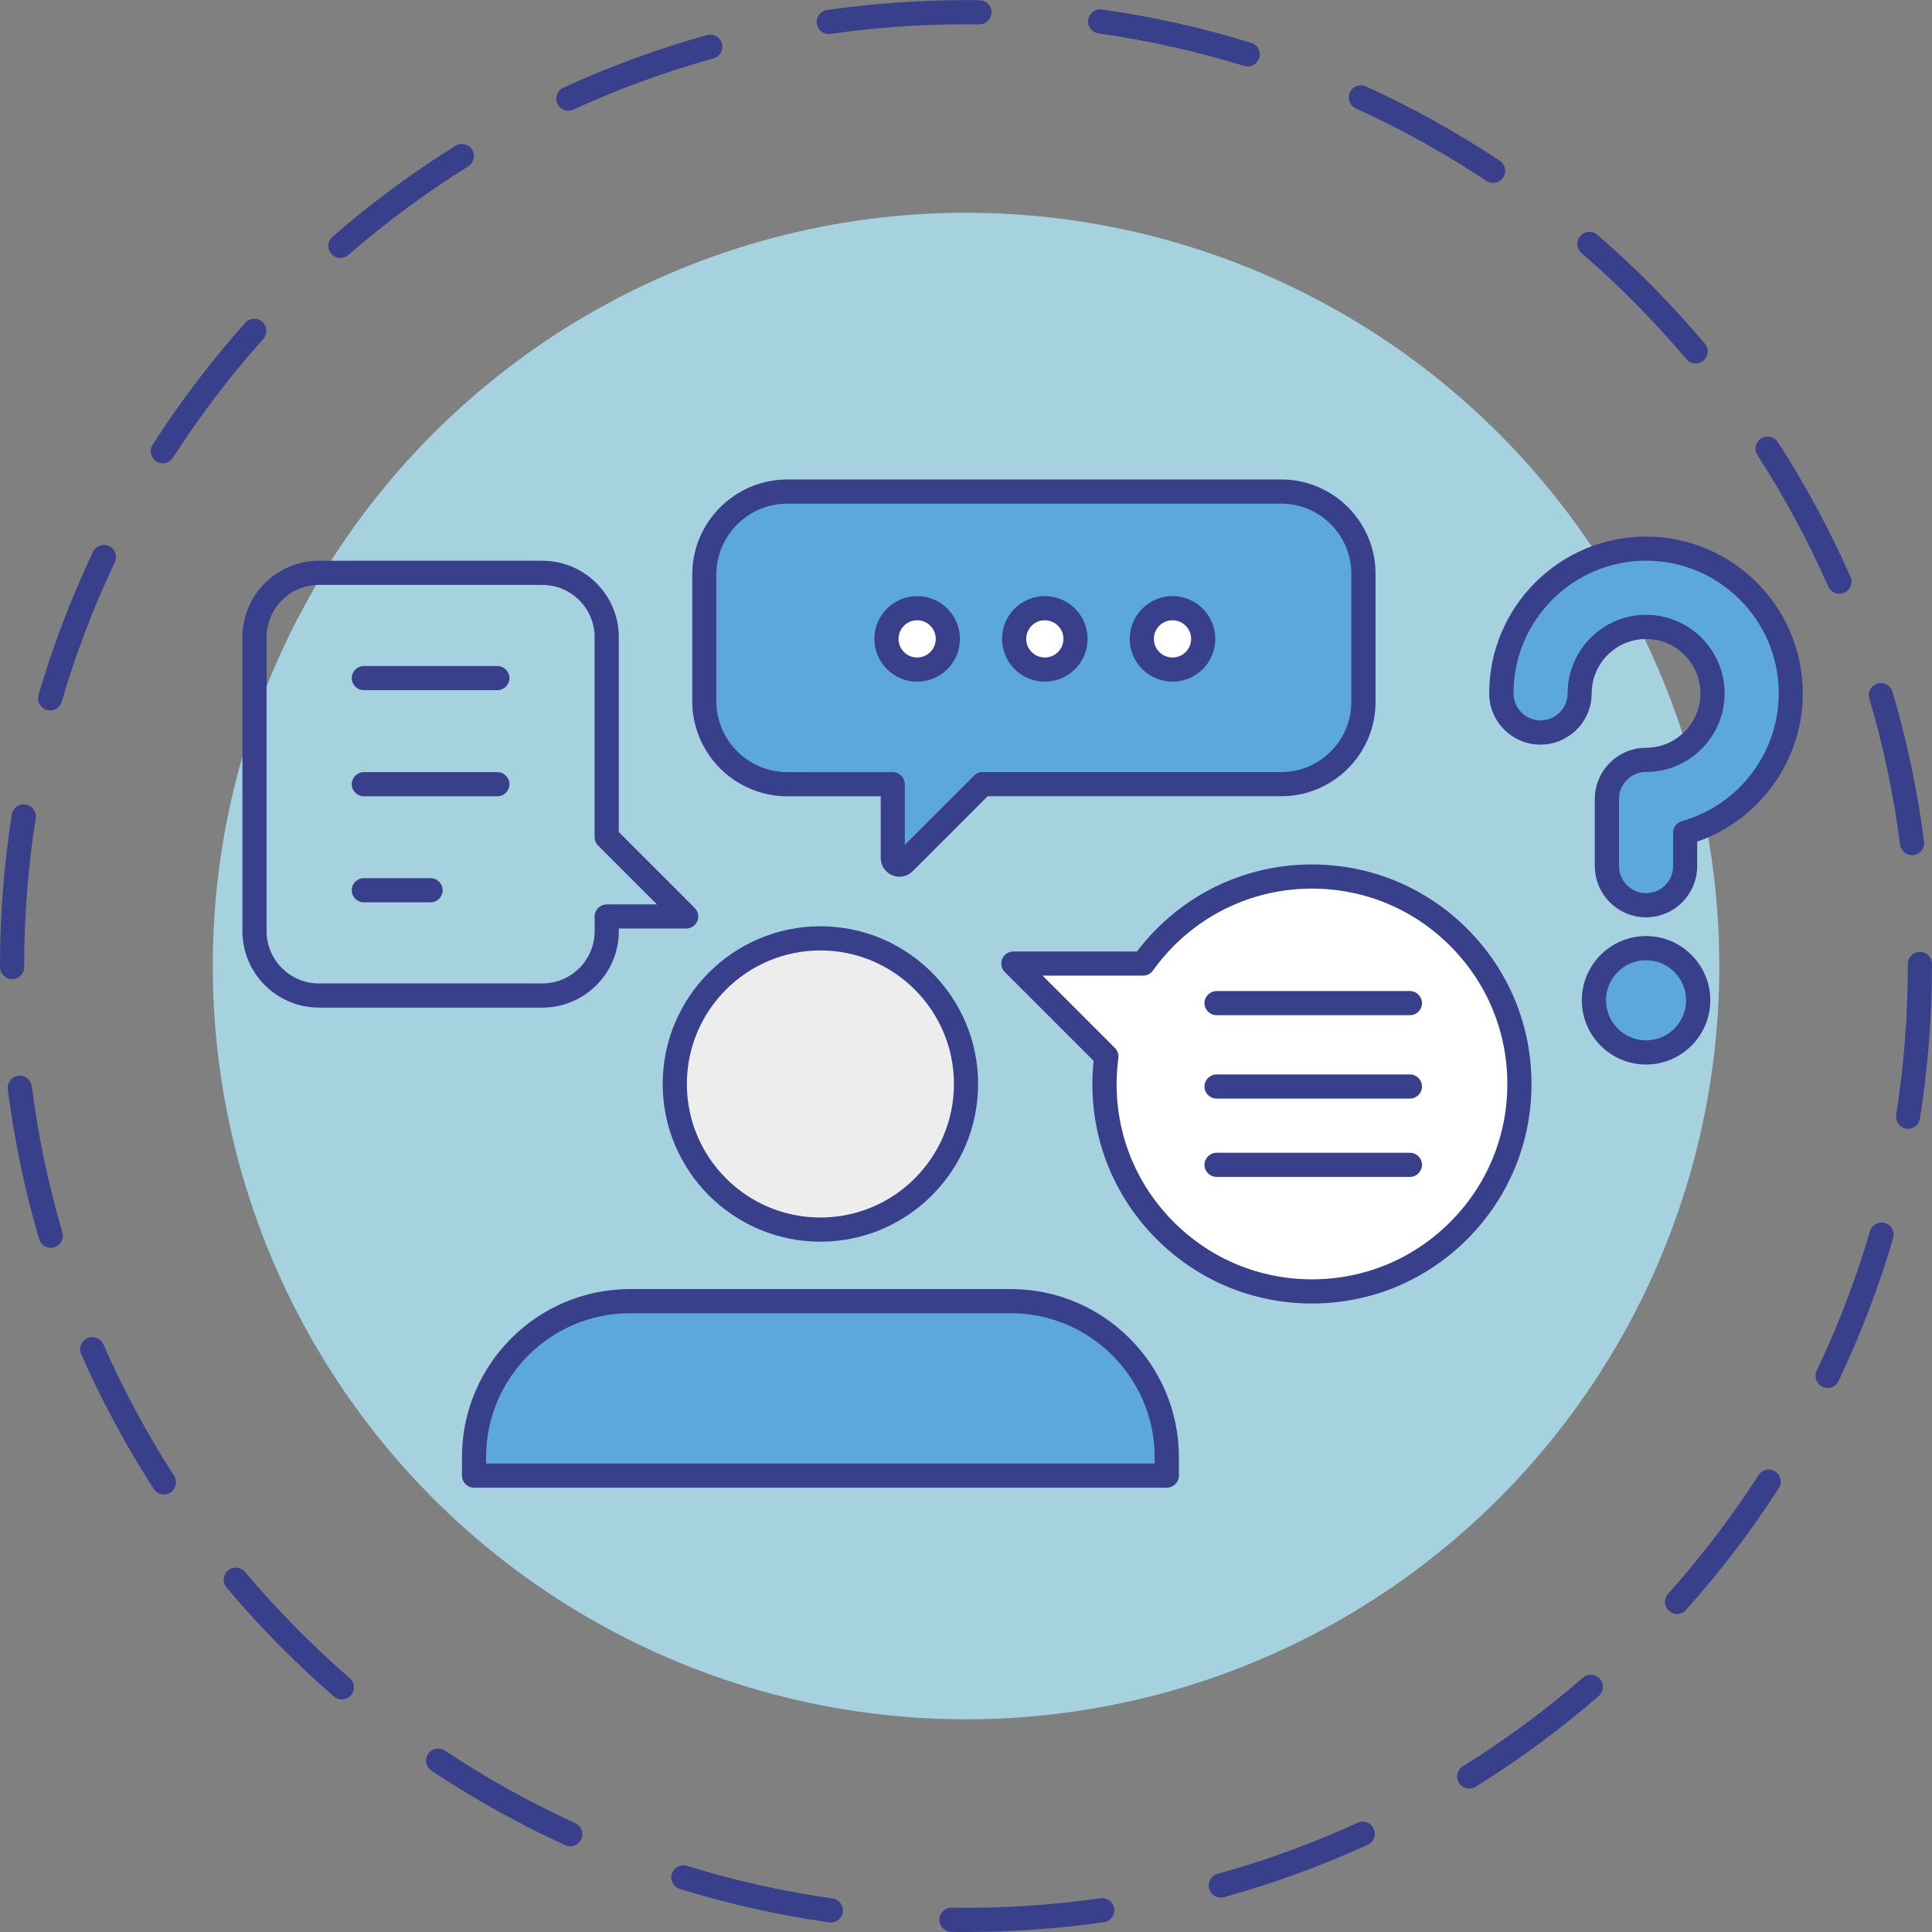 <svg xmlns="http://www.w3.org/2000/svg" id="Layer_2" data-name="Layer 2" viewBox="0 0 319.73 319.73"><rect x="0" y="0" width="319.73" height="319.73" fill="#808080" stroke="none"/><defs><style>.cls-1 { fill: #fff; } .cls-2 { fill: #38408c; } .cls-3 { fill: #a6d2df; } .cls-4 { fill: #ededee; } .cls-5 { fill: #5ca7dc; }</style></defs><g id="Layer_1-2" data-name="Layer 1"><g><path class="cls-2" d="m159.87 319.73c-.82.0-1.63.0-2.45-.02-1.1-.02-1.99-.93-1.97-2.03.02-1.1.95-2.01 2.03-1.97 8.22.12 16.55-.4 24.65-1.56 1.1-.16 2.11.6 2.26 1.7.16 1.09-.6 2.11-1.7 2.26-7.51 1.07-15.19 1.62-22.83 1.62zm-22.37-1.57c-.09.0-.19.0-.28-.02-8.36-1.19-16.67-3.05-24.72-5.54-1.06-.33-1.65-1.45-1.32-2.5.33-1.06 1.44-1.65 2.5-1.32 7.84 2.43 15.95 4.25 24.1 5.4 1.09.16 1.85 1.17 1.7 2.26-.14 1-1 1.72-1.98 1.72zm64.52-4.12c-.88.0-1.68-.58-1.93-1.47-.29-1.06.33-2.17 1.4-2.46 7.92-2.19 15.73-5.03 23.2-8.46 1-.46 2.19-.02 2.65.99.46 1 .02 2.19-.99 2.65-7.67 3.51-15.68 6.43-23.8 8.68-.18.05-.36.07-.53.07zm-107.65-8.5c-.28.0-.56-.06-.83-.18-7.66-3.5-15.11-7.65-22.14-12.33-.92-.61-1.17-1.85-.56-2.77.61-.92 1.85-1.17 2.77-.56 6.85 4.56 14.12 8.6 21.59 12.02 1 .46 1.45 1.65.99 2.65-.34.74-1.06 1.17-1.82 1.17zM243.15 296c-.67.0-1.32-.33-1.7-.94-.58-.94-.3-2.17.64-2.75 6.97-4.34 13.66-9.27 19.87-14.66.83-.72 2.1-.63 2.82.2.72.83.63 2.1-.2 2.82-6.37 5.53-13.23 10.59-20.38 15.04-.33.2-.69.3-1.05.3zM56.57 281.24c-.46.0-.93-.16-1.31-.49-6.37-5.52-12.36-11.59-17.78-18.04-.71-.85-.6-2.11.24-2.82.85-.71 2.11-.6 2.82.24 5.29 6.29 11.13 12.21 17.34 17.59.83.72.93 1.99.2 2.82-.4.46-.95.69-1.51.69zm220.97-14.14c-.48.0-.95-.17-1.33-.51-.82-.74-.89-2-.16-2.82 5.49-6.13 10.53-12.74 14.97-19.65.6-.93 1.83-1.2 2.76-.6s1.2 1.84.6 2.76c-4.56 7.08-9.73 13.86-15.36 20.15-.4.44-.94.67-1.49.67zM27.12 247.32c-.66.0-1.3-.32-1.68-.92-4.57-7.09-8.61-14.59-12-22.3-.44-1.01.02-2.19 1.03-2.64 1.01-.44 2.19.02 2.64 1.03 3.3 7.51 7.24 14.83 11.7 21.74.6.93.33 2.17-.6 2.76-.33.22-.71.32-1.08.32zm275.33-17.62c-.29.0-.58-.06-.86-.2-1-.48-1.42-1.67-.94-2.67 3.54-7.43 6.51-15.19 8.82-23.08.31-1.06 1.42-1.67 2.48-1.36 1.06.31 1.67 1.42 1.36 2.48-2.37 8.09-5.42 16.06-9.05 23.68-.34.72-1.06 1.14-1.81 1.14zM8.4 206.51c-.86.0-1.66-.56-1.92-1.44-2.38-8.08-4.12-16.42-5.19-24.8-.14-1.1.64-2.1 1.73-2.24 1.1-.14 2.1.64 2.24 1.73 1.04 8.17 2.74 16.3 5.06 24.17.31 1.06-.29 2.17-1.35 2.48-.19.06-.38.08-.57.08zm307.38-19.7c-.1.0-.21.0-.32-.02-1.09-.17-1.83-1.2-1.66-2.29 1.28-8.09 1.93-16.37 1.93-24.62v-.35c0-1.1.89-2 1.99-2.01h0c1.1.0 2 .89 2 1.99v.36c0 8.46-.67 16.96-1.98 25.25-.16.98-1.01 1.69-1.97 1.69zM2 162.04c-1.1.0-2-.9-2-2v-.18c0-8.4.66-16.84 1.96-25.07.17-1.09 1.19-1.84 2.29-1.66 1.09.17 1.84 1.2 1.66 2.29C4.64 143.45 4 151.67 4 159.87v.18c0 1.1-.9 2-2 2zm314.43-20.51c-.99.0-1.85-.74-1.98-1.75-1.05-8.16-2.76-16.29-5.09-24.17-.31-1.06.29-2.17 1.35-2.48s2.17.29 2.48 1.35c2.39 8.07 4.14 16.41 5.22 24.79.14 1.1-.63 2.1-1.73 2.24-.09.01-.17.02-.26.02zM8.3 117.57c-.19.0-.37-.03-.56-.08-1.06-.31-1.67-1.42-1.36-2.48 2.36-8.09 5.4-16.07 9.02-23.69.47-1 1.67-1.42 2.66-.95 1 .47 1.42 1.67.95 2.67-3.53 7.43-6.49 15.2-8.79 23.09-.25.87-1.05 1.44-1.92 1.44zm296.1-19.31c-.77.0-1.5-.45-1.83-1.19-3.31-7.51-7.25-14.82-11.72-21.73-.6-.93-.33-2.17.59-2.77.93-.6 2.17-.33 2.77.59 4.58 7.09 8.63 14.58 12.02 22.29.45 1.01-.01 2.19-1.02 2.64-.26.12-.54.17-.81.17zM26.94 76.67c-.37.0-.74-.1-1.08-.32-.93-.6-1.2-1.83-.6-2.76 4.55-7.09 9.71-13.87 15.33-20.17.74-.82 2-.9 2.82-.16s.9 2 .16 2.82c-5.48 6.14-10.51 12.76-14.95 19.67-.38.59-1.03.92-1.68.92zm253.68-16.51c-.57.0-1.13-.24-1.53-.71-5.3-6.28-11.14-12.2-17.36-17.57-.84-.72-.93-1.99-.21-2.82.72-.84 1.99-.93 2.82-.21 6.38 5.51 12.37 11.58 17.8 18.02.71.84.6 2.11-.24 2.82-.38.32-.83.47-1.29.47zM56.33 42.69c-.56.0-1.11-.23-1.51-.69-.72-.83-.64-2.1.2-2.82 6.37-5.54 13.22-10.6 20.36-15.06.94-.58 2.17-.3 2.76.64.58.94.3 2.17-.64 2.76-6.97 4.35-13.65 9.29-19.86 14.68-.38.33-.85.49-1.31.49zm190.75-12.43c-.38.0-.76-.11-1.1-.33-6.86-4.55-14.13-8.59-21.6-11.99-1.01-.46-1.45-1.64-.99-2.65.46-1 1.64-1.45 2.65-.99 7.67 3.49 15.12 7.63 22.16 12.3.92.61 1.17 1.85.56 2.77-.38.58-1.02.89-1.67.89zM94.06 18.33c-.76.0-1.48-.43-1.82-1.17-.46-1-.02-2.19.98-2.65 7.67-3.52 15.67-6.45 23.79-8.7 1.06-.3 2.17.33 2.46 1.39.3 1.06-.33 2.17-1.39 2.46-7.92 2.2-15.72 5.05-23.19 8.48-.27.12-.55.18-.83.18zM206.48 11c-.2.0-.39-.03-.59-.09-7.84-2.42-15.95-4.23-24.1-5.38-1.09-.15-1.86-1.17-1.7-2.26.15-1.09 1.16-1.86 2.26-1.7 8.36 1.18 16.68 3.03 24.73 5.52 1.06.33 1.65 1.45 1.32 2.5-.27.86-1.06 1.41-1.91 1.41zm-69.34-5.37c-.98.0-1.83-.72-1.98-1.71-.16-1.09.6-2.11 1.69-2.26 7.57-1.09 15.31-1.64 23-1.64h0c.76.0 1.51.0 2.27.02 1.1.02 1.99.92 1.97 2.03-.02 1.09-.91 1.97-2 1.97.0.0-.02.0-.03.0-.74-.01-1.47-.02-2.21-.02h0c-7.51.0-15.06.54-22.44 1.6-.1.01-.19.02-.29.02z"/><circle class="cls-3" cx="159.87" cy="159.87" r="124.66"/><g><g><path class="cls-4" d="m135.77 155.29c13.31.0 24.1 10.79 24.1 24.1s-10.79 24.1-24.1 24.1-24.1-10.79-24.1-24.1 10.79-24.1 24.1-24.1"/><path class="cls-2" d="m135.77 205.49c-14.39.0-26.1-11.71-26.1-26.1s11.71-26.1 26.1-26.1 26.1 11.71 26.1 26.1-11.71 26.1-26.1 26.1zm0-48.2c-12.19.0-22.1 9.91-22.1 22.1s9.91 22.1 22.1 22.1 22.1-9.91 22.1-22.1-9.91-22.1-22.1-22.1z"/></g><g><path class="cls-5" d="m193.09 241.15v3.05H78.45v-3.05c0-14.26 11.55-25.82 25.81-25.82h63.02c14.26.0 25.82 11.56 25.82 25.82z"/><path class="cls-2" d="m193.09 246.2H78.45c-1.1.0-2-.9-2-2v-3.05c0-15.34 12.47-27.82 27.81-27.82h63.02c15.34.0 27.82 12.48 27.82 27.82v3.05c0 1.1-.9 2-2 2zm-112.64-4h110.64v-1.05c0-13.13-10.69-23.82-23.82-23.82h-63.02c-13.13.0-23.81 10.69-23.81 23.82v1.05z"/></g></g><g><path class="cls-5" d="m130.29 81.36h81.74c7.51.0 13.6 6.09 13.6 13.6v21.22c0 7.51-6.09 13.6-13.6 13.6h-49.42l-12.99 12.99c-.69.69-1.88.2-1.88-.78v-12.21h-17.45c-7.59.0-13.74-6.15-13.74-13.74V95.09c0-7.59 6.15-13.74 13.74-13.74z"/><path class="cls-2" d="m148.85 145.09c-.4.0-.8-.08-1.19-.24-1.16-.48-1.91-1.61-1.91-2.86v-10.21H130.3c-8.68.0-15.74-7.06-15.74-15.74V95.09c0-8.68 7.06-15.74 15.74-15.74h81.74c8.6.0 15.6 7 15.6 15.6v21.22c0 8.6-7 15.6-15.6 15.6h-48.59l-12.41 12.41c-.59.59-1.38.91-2.19.91zm-18.56-61.74c-6.47.0-11.74 5.27-11.74 11.74v20.95c0 6.47 5.27 11.74 11.74 11.74h17.45c1.1.0 2 .9 2 2v10.04l11.46-11.46c.38-.38.88-.59 1.41-.59h49.42c6.4.0 11.6-5.2 11.6-11.6V94.95c0-6.4-5.2-11.6-11.6-11.6h-81.74z"/></g><g><g><circle class="cls-1" cx="194.04" cy="105.73" r="5.08"/><path class="cls-2" d="m194.04 112.81c-3.9.0-7.08-3.18-7.08-7.08s3.17-7.08 7.08-7.08 7.08 3.18 7.08 7.08-3.17 7.08-7.08 7.08zm0-10.16c-1.7.0-3.08 1.38-3.08 3.08s1.38 3.08 3.08 3.08 3.08-1.38 3.08-3.08-1.38-3.08-3.08-3.08z"/></g><g><circle class="cls-1" cx="172.91" cy="105.73" r="5.08"/><path class="cls-2" d="m172.91 112.81c-3.9.0-7.08-3.18-7.08-7.08s3.17-7.08 7.08-7.08 7.08 3.18 7.08 7.08-3.17 7.08-7.08 7.08zm0-10.16c-1.7.0-3.08 1.38-3.08 3.08s1.38 3.08 3.08 3.08 3.08-1.38 3.08-3.08-1.38-3.08-3.08-3.08z"/></g><g><circle class="cls-1" cx="151.78" cy="105.73" r="5.08"/><path class="cls-2" d="m151.78 112.81c-3.9.0-7.08-3.18-7.08-7.08s3.17-7.08 7.08-7.08 7.08 3.18 7.08 7.08-3.17 7.08-7.08 7.08zm0-10.16c-1.7.0-3.08 1.38-3.08 3.08s1.38 3.08 3.08 3.08 3.08-1.38 3.08-3.08-1.38-3.08-3.08-3.08z"/></g></g><g><path class="cls-1" d="m241.39 155.12c-13.4-13.4-35.14-13.4-48.54.0-1.37 1.37-2.58 2.82-3.67 4.34h-21.46l15.38 15.38c-1.36 10.23 1.88 20.96 9.75 28.82 13.4 13.4 35.14 13.4 48.54.0 13.4-13.4 13.4-35.14.0-48.54z"/><path class="cls-2" d="m217.11 215.72c-9.7.0-18.82-3.78-25.69-10.64-7.82-7.82-11.6-18.53-10.43-29.51l-14.7-14.7c-.57-.57-.74-1.43-.43-2.18s1.04-1.23 1.85-1.23h20.45c1.01-1.34 2.11-2.6 3.27-3.76 6.86-6.86 15.98-10.64 25.69-10.64 9.7.0 18.82 3.78 25.69 10.64s10.64 15.98 10.64 25.69-3.78 18.82-10.64 25.69c-6.86 6.86-15.98 10.64-25.69 10.64zm-44.57-54.26 11.97 11.97c.44.44.65 1.06.57 1.68-1.34 10.08 2.01 19.97 9.18 27.14 6.11 6.11 14.22 9.47 22.86 9.47s16.75-3.36 22.86-9.47c6.11-6.11 9.47-14.22 9.47-22.86s-3.36-16.75-9.47-22.86h0c-6.11-6.11-14.22-9.47-22.86-9.47-8.63.0-16.75 3.36-22.86 9.47-1.24 1.24-2.41 2.62-3.46 4.09-.38.53-.98.84-1.63.84h-16.63z"/></g><path class="cls-2" d="m89.76 166.75H52.77c-6.97.0-12.65-5.67-12.65-12.65v-48.65c0-6.97 5.67-12.65 12.65-12.65h36.99c6.97.0 12.65 5.67 12.65 12.65v32.25l12.56 12.56c.57.57.74 1.43.43 2.18s-1.04 1.23-1.85 1.23h-11.14v.43c0 6.97-5.67 12.65-12.65 12.65zM52.77 96.8c-4.77.0-8.65 3.88-8.65 8.65v48.65c0 4.77 3.88 8.65 8.65 8.65h36.99c4.77.0 8.65-3.88 8.65-8.65v-2.43c0-1.1.9-2 2-2h8.31l-9.73-9.73c-.38-.38-.59-.88-.59-1.41v-33.08c0-4.77-3.88-8.65-8.65-8.65H52.76z"/><g><g><path class="cls-5" d="m272.41 149.81c-3.58.0-6.48-2.9-6.48-6.48v-11.1c0-3.58 2.9-6.48 6.48-6.48 6.07.0 11-4.93 11-11s-4.93-11-11-11-11 4.93-11 11c0 3.58-2.9 6.48-6.48 6.48s-6.48-2.9-6.48-6.48c0-13.21 10.74-23.95 23.95-23.95s23.95 10.75 23.95 23.95c0 10.96-7.41 20.23-17.48 23.06v5.52c0 3.58-2.9 6.48-6.48 6.48z"/><path class="cls-2" d="m272.41 151.81c-4.67.0-8.48-3.8-8.48-8.48v-11.1c0-4.67 3.8-8.48 8.48-8.48 4.96.0 9-4.04 9-9s-4.04-9-9-9-9 4.04-9 9c0 4.67-3.8 8.48-8.48 8.48s-8.48-3.8-8.48-8.48c0-14.31 11.64-25.95 25.95-25.95s25.95 11.64 25.95 25.95c0 11.07-7.11 20.94-17.48 24.53v4.05c0 4.67-3.8 8.48-8.48 8.48zm0-50.06c7.17.0 13 5.83 13 13s-5.83 13-13 13c-2.47.0-4.48 2.01-4.48 4.48v11.1c0 2.47 2.01 4.48 4.48 4.48s4.48-2.01 4.48-4.48v-5.52c0-.9.6-1.68 1.46-1.93 9.43-2.65 16.02-11.34 16.02-21.14.0-12.11-9.85-21.95-21.95-21.95s-21.95 9.85-21.95 21.95c0 2.47 2.01 4.48 4.48 4.48s4.48-2.01 4.48-4.48c0-7.17 5.83-13 13-13z"/></g><g><circle class="cls-5" cx="272.41" cy="165.54" r="8.63"/><path class="cls-2" d="m272.41 176.17c-5.86.0-10.63-4.77-10.63-10.63s4.77-10.63 10.63-10.63 10.63 4.77 10.63 10.63-4.77 10.63-10.63 10.63zm0-17.26c-3.66.0-6.63 2.98-6.63 6.63s2.98 6.63 6.63 6.63 6.63-2.98 6.63-6.63-2.98-6.63-6.63-6.63z"/></g></g><g><path class="cls-2" d="m233.33 168.01h-32c-1.1.0-2-.9-2-2s.9-2 2-2h32c1.1.0 2 .9 2 2s-.9 2-2 2z"/><path class="cls-2" d="m233.33 181.81h-32c-1.1.0-2-.9-2-2s.9-2 2-2h32c1.1.0 2 .9 2 2s-.9 2-2 2z"/><path class="cls-2" d="m233.33 194.77h-32c-1.1.0-2-.9-2-2s.9-2 2-2h32c1.1.0 2 .9 2 2s-.9 2-2 2z"/></g><path class="cls-2" d="m82.31 131.78h-22.1c-1.1.0-2-.9-2-2s.9-2 2-2h22.1c1.1.0 2 .9 2 2s-.9 2-2 2z"/><path class="cls-2" d="m82.31 114.22h-22.1c-1.1.0-2-.9-2-2s.9-2 2-2h22.1c1.1.0 2 .9 2 2s-.9 2-2 2z"/><path class="cls-2" d="m71.26 149.33H60.21c-1.1.0-2-.9-2-2s.9-2 2-2h11.05c1.1.0 2 .9 2 2s-.9 2-2 2z"/></g></g></svg>